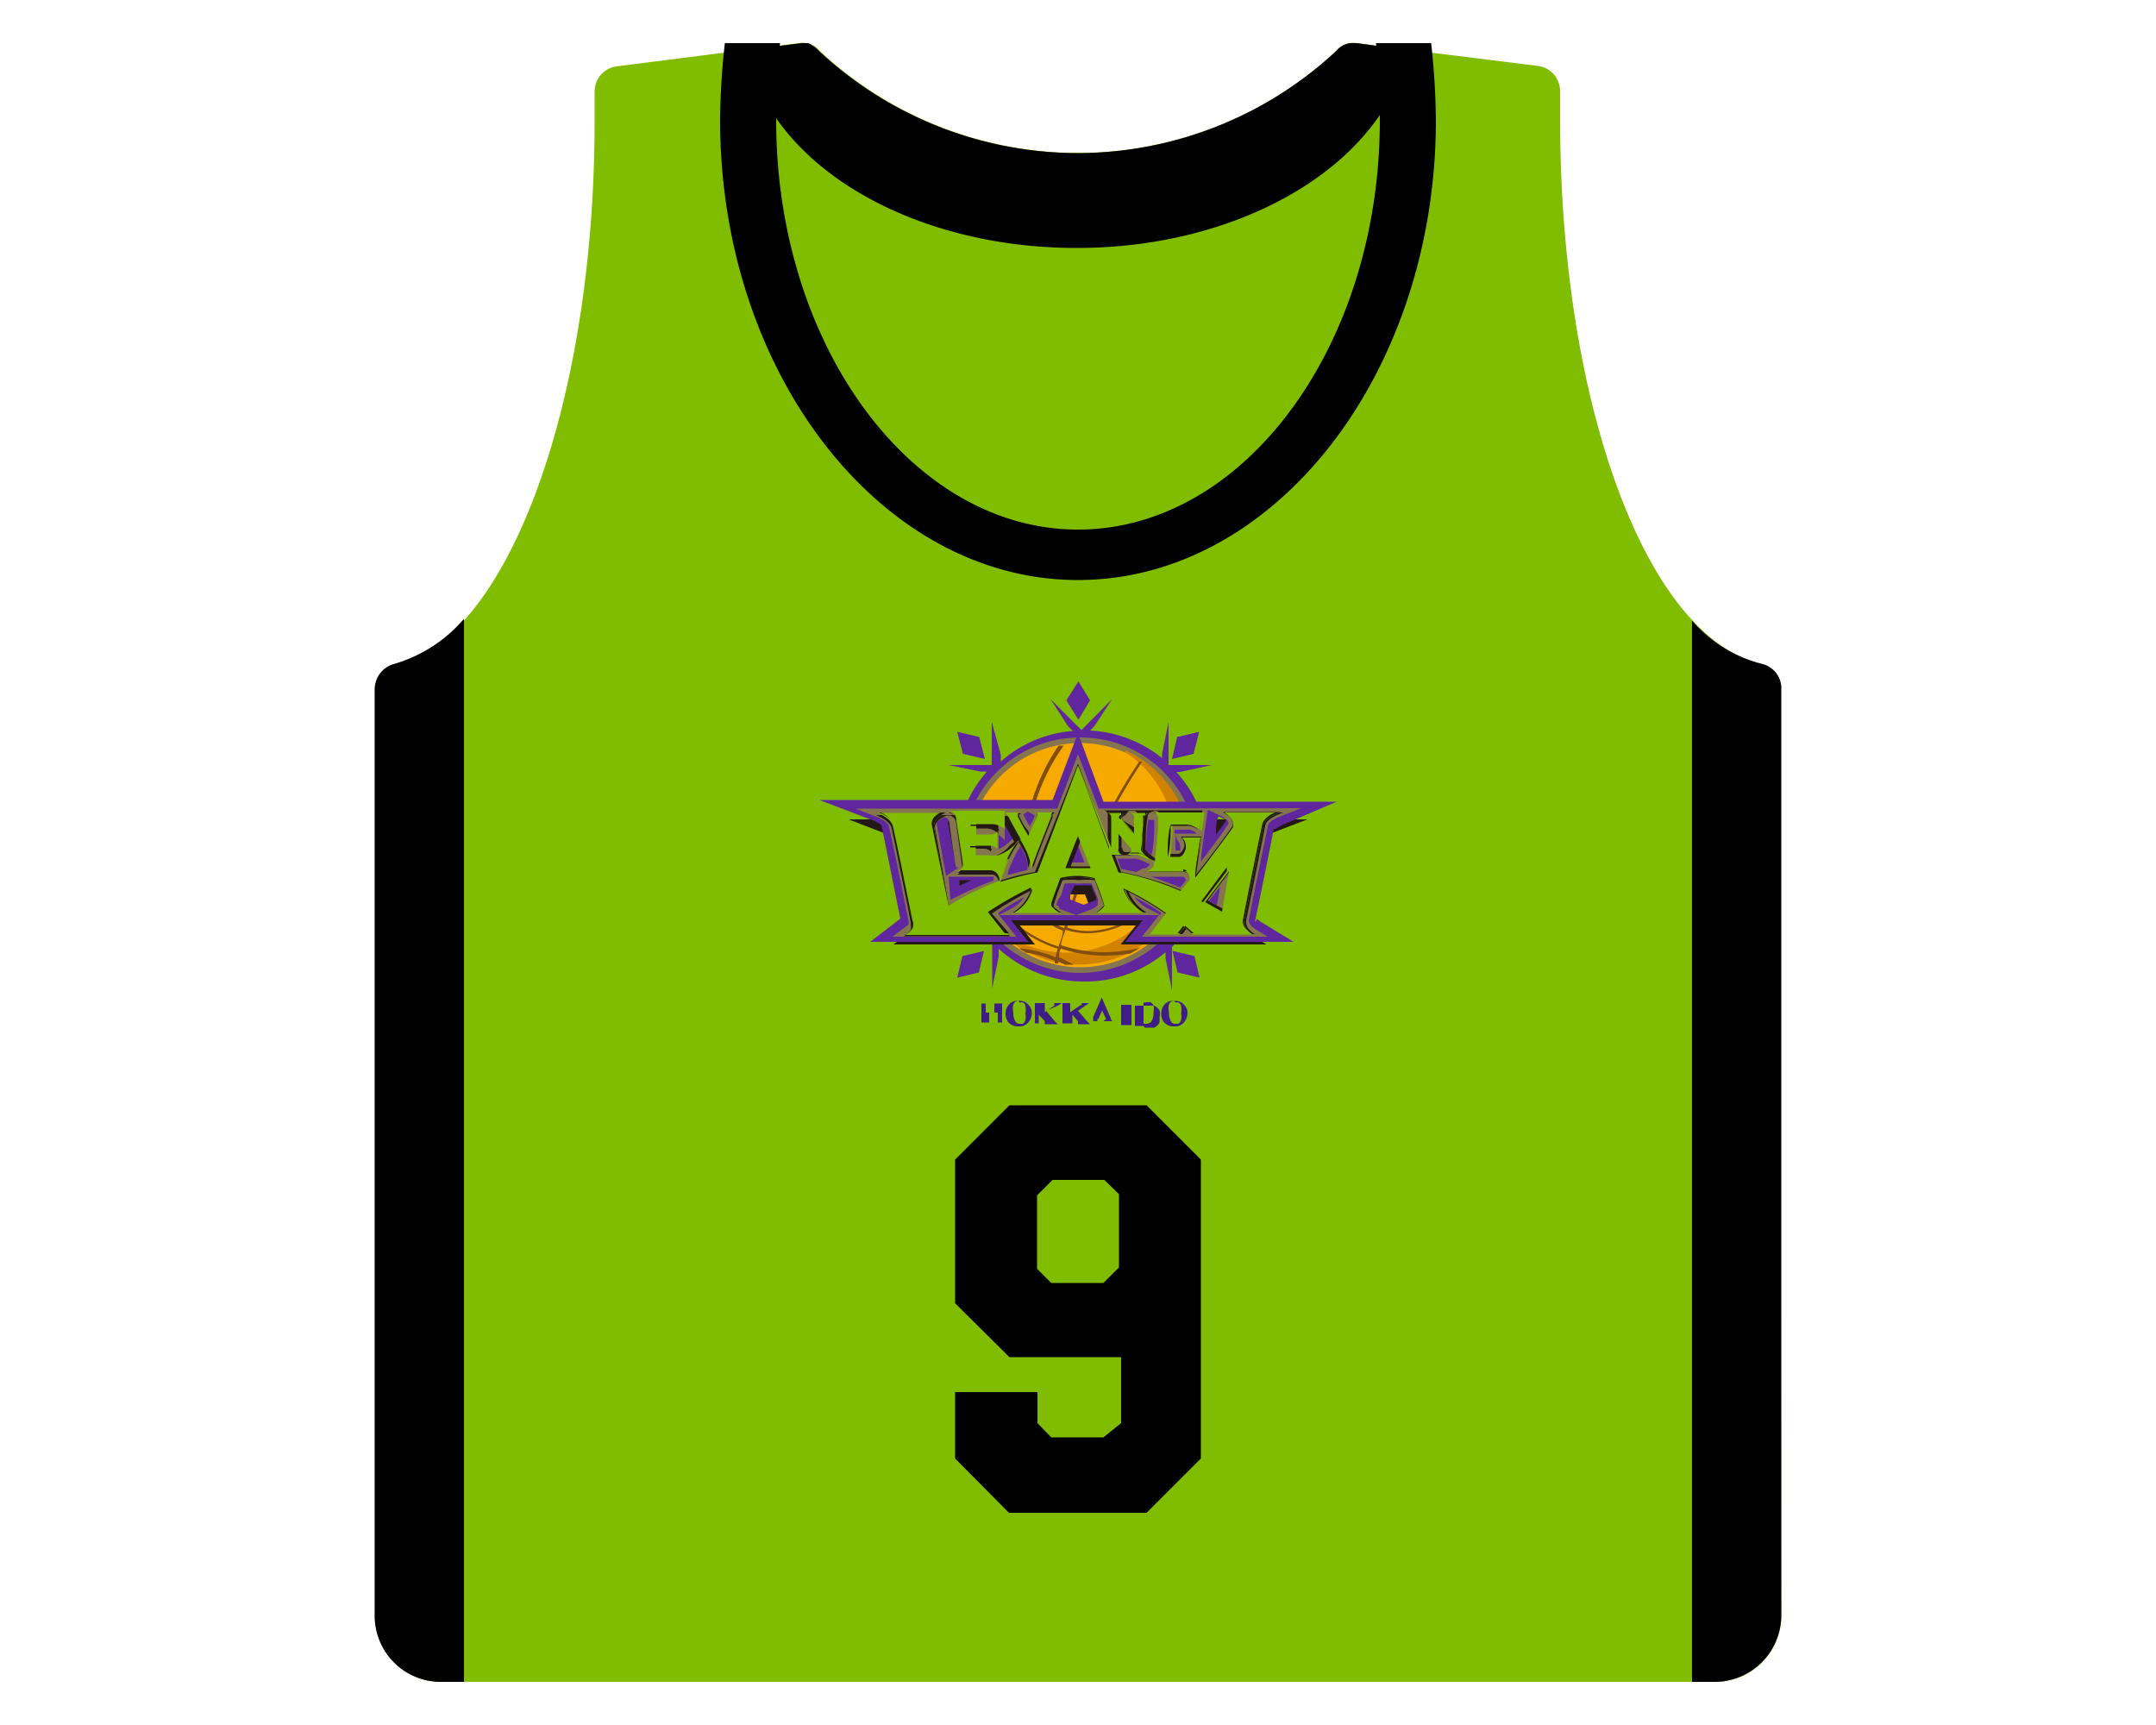 <svg id="レイヤー_1" data-name="レイヤー 1" xmlns="http://www.w3.org/2000/svg" viewBox="0 0 50 40"><defs><style>.cls-1{fill:#80bc00;}.cls-2{fill:#60269e;}.cls-3,.cls-9{fill:#85754e;}.cls-3,.cls-4,.cls-5{fill-rule:evenodd;}.cls-4{fill:#f6aa00;}.cls-5{fill:#d18200;}.cls-6{fill:#824e10;}.cls-7{fill:#3e1e86;}.cls-8{fill:#231815;}</style></defs><title>icon</title><path class="cls-1" d="M41.31,37.46A1.53,1.53,0,0,1,39.77,39H10.23a1.55,1.55,0,0,1-1.54-1.54V16a.61.61,0,0,1,.47-.57c2.58-.59,4.63-6,4.63-12.63V2.13a.59.59,0,0,1,.5-.59L18.53,1a.5.5,0,0,1,.48.18,8.81,8.81,0,0,0,6,2.37,8.81,8.81,0,0,0,6-2.37A.68.68,0,0,1,31.41,1l4.27.53a.59.59,0,0,1,.5.59v.63c0,6.61,2,12,4.63,12.63a.61.61,0,0,1,.47.57Z"/><path class="cls-1" d="M25,12.87c4.27,0,7.71-4.51,7.71-10.08a14.31,14.31,0,0,0-.09-1.63L31.47,1a.5.5,0,0,0-.48.18,8.81,8.81,0,0,1-6,2.37,8.81,8.81,0,0,1-6-2.37A.68.68,0,0,0,18.59,1l-1.15.15a7.27,7.27,0,0,0-.15,1.63C17.29,8.36,20.73,12.87,25,12.87Z"/><path d="M17.32,1.16c.5,2.61,3.74,4.59,7.65,4.59s7.15-2,7.68-4.59L31.47,1h-.15a.52.52,0,0,0-.33.18,8.81,8.81,0,0,1-6,2.37,8.81,8.81,0,0,1-6-2.37A.72.72,0,0,0,18.74,1h-.15Z"/><path d="M31.91,1A17.54,17.54,0,0,1,32,2.79c0,5.22-3.14,9.49-7,9.49S18,8,18,2.79A16.43,16.43,0,0,1,18.09,1H16.81a17.53,17.53,0,0,0-.11,1.78c0,5.87,3.73,10.67,8.3,10.67s8.3-4.8,8.3-10.67A17.53,17.53,0,0,0,33.19,1Z"/><path d="M9.16,15.39a.61.61,0,0,0-.47.57v21.5A1.53,1.53,0,0,0,10.23,39h.53V14.35A3.38,3.38,0,0,1,9.16,15.39Zm31.68,0a3.17,3.17,0,0,1-1.6-1V39h.53a1.55,1.55,0,0,0,1.54-1.54V16A.58.58,0,0,0,40.84,15.39Z"/><path class="cls-2" d="M28,19.84h0v-.15l0-.2a2.84,2.84,0,0,0-.72-1.59h.09l.73-.16h-1l0-1-.15.74v.1a2.89,2.89,0,0,0-1.67-.64l.1-.1.41-.63-.71.72-.72-.72.41.63.11.11a2.84,2.84,0,0,0-1.67.71v-.16L23,16.74v1H22l.73.15h.16a2.87,2.87,0,0,0-.71,1.66V20a2.87,2.87,0,0,0,.64,1.64l.19.23h0v1.05l.15-.74V22a2.92,2.92,0,0,0,2,.76,2.86,2.86,0,0,0,1.87-.68v.14l.15.74v-1l.13-.14.13-.15A2.86,2.86,0,0,0,28,20Z"/><polygon class="cls-2" points="27.81 16.97 27.3 17.09 27.18 17.6 27.68 17.48 27.81 16.97"/><polygon class="cls-2" points="22.84 17.6 22.71 17.09 22.2 16.97 22.33 17.48 22.84 17.6"/><polygon class="cls-2" points="27.19 22.05 27.31 22.55 27.82 22.67 27.7 22.17 27.19 22.05"/><polygon class="cls-2" points="25.28 16.24 25.01 15.8 24.73 16.24 25.01 16.69 25.28 16.24"/><polygon class="cls-2" points="22.2 22.67 22.7 22.55 22.82 22.05 22.32 22.17 22.2 22.67"/><path class="cls-3" d="M27.78,19.83a2.73,2.73,0,1,1-2.73-2.73,2.72,2.72,0,0,1,2.73,2.73"/><path class="cls-4" d="M27.65,19.83a2.6,2.6,0,1,1-2.6-2.6,2.6,2.6,0,0,1,2.6,2.6"/><path class="cls-5" d="M26.08,17.43a2.53,2.53,0,0,1-1.36,4.66A2.52,2.52,0,0,1,23,21.4a2.6,2.6,0,1,0,3.1-4"/><path class="cls-6" d="M24.61,22a3.38,3.38,0,0,0,1,.16,4,4,0,0,0,.61-.05l.22-.13a3.7,3.7,0,0,1-.83.1,3.26,3.26,0,0,1-1-.16c0-.11.06-.23.1-.36a1.7,1.7,0,0,0,.51.08h0a2,2,0,0,0,1.31-.51,5.06,5.06,0,0,0,1.1-1.45c0-.05,0-.11,0-.16s-.05.09-.07.14A5.16,5.16,0,0,1,26.5,21.1a2,2,0,0,1-1.26.49,1.57,1.57,0,0,1-.49-.08,12.89,12.89,0,0,1,1.74-3.85l-.07,0a12.57,12.57,0,0,0-1.74,3.86,1.21,1.21,0,0,1-.53-.37,2,2,0,0,1-.34-1.24,4.58,4.58,0,0,1,.86-2.62l-.12,0a4.71,4.71,0,0,0-.82,2.6,2.07,2.07,0,0,0,.36,1.3,1.32,1.32,0,0,0,.56.39c0,.13-.07.25-.1.37a3,3,0,0,1-2.07-2.49,2,2,0,0,0,0,.25A3.06,3.06,0,0,0,24.53,22a1.94,1.94,0,0,0-.05.2,2.65,2.65,0,0,0-.85-.21l.16.1a2.46,2.46,0,0,1,.67.19l0,.06.08,0v-.05l.16.08.2,0-.34-.18c0-.06,0-.14.06-.21"/><path class="cls-7" d="M23.62,23.21a.25.25,0,0,1,.22.08.27.27,0,0,1,.09.21.32.32,0,0,1-.07.19.26.26,0,0,1-.24.11.3.3,0,0,1-.24-.1.34.34,0,0,1-.06-.2.32.32,0,0,1,.08-.21.25.25,0,0,1,.22-.08m0,0a.12.12,0,0,0-.12.08.44.44,0,0,0,0,.19.38.38,0,0,0,.05.21.11.11,0,0,0,.1.05l.07,0a.15.15,0,0,0,.06-.09.34.34,0,0,0,0-.15.39.39,0,0,0,0-.17.12.12,0,0,0-.05-.08.11.11,0,0,0-.08,0"/><path class="cls-7" d="M24.26,23.44l.2.24.07.07,0,0v0h-.3v0h0v0l0-.07-.14-.15,0,0v.14a.35.35,0,0,0,0,.06s0,0,0,0h0v0h-.29v0H24s0,0,0,0a.35.35,0,0,0,0-.06v-.36a.2.2,0,0,0,0-.05l0,0h-.06v0h.29v0h0a0,0,0,0,0,0,0,.43.43,0,0,0,0,.05v.16l.22-.15s0,0,0-.06,0,0,0,0,0,0,0,0v0h.24v0h-.07l-.09.06Z"/><path class="cls-7" d="M25,23.44l.21.24.07.07.05,0v0H25v0h0v0s0,0,0-.07l-.13-.15,0,0v.14s0,.05,0,.06,0,0,0,0h0v0h-.29v0h.06s0,0,0,0v-.47l0,0h-.06v0h.29v0h-.05v0a.07.07,0,0,0,0,.05v.16l.22-.15s.05,0,.05-.06l0,0s0,0,0,0v0h.24v0h-.07l-.09.06Z"/><path class="cls-7" d="M25.65,23.63h-.2l0,.05s0,0,0,0,0,0,0,0l.06,0v0H25.3v0l.05,0a.31.31,0,0,0,0-.09l.2-.46h0l.21.48s0,.06.05.07l0,0v0h-.28v0h.06a0,0,0,0,1,0,0v0Zm0,0-.09-.2-.09.2Z"/><path class="cls-7" d="M26.21,23.77v0h-.3v0H26s0,0,0,0,0,0,0-.06v-.36s0,0,0-.05l0,0s0,0,0,0h0v0h.3v0h-.06l0,0v.47l0,0h.06Z"/><path class="cls-7" d="M26.52,23.79h-.25v0h.05l0,0s0,0,0-.06v-.36s0,0,0-.05l0,0s0,0,0,0h0v0h.29l.16,0a.32.32,0,0,1,.12.11.27.27,0,0,1,0,.16.43.43,0,0,1,0,.11.22.22,0,0,1-.05.08l-.07.05-.1,0h-.12Zm0-.54h0v.49a0,0,0,0,0,0,0h.07a.16.16,0,0,0,.11-.05.34.34,0,0,0,.05-.2.44.44,0,0,0,0-.18.16.16,0,0,0-.07-.07h-.09"/><path class="cls-7" d="M27.23,23.21a.25.25,0,0,1,.22.08.27.27,0,0,1,.09.21.32.32,0,0,1-.07.19.26.26,0,0,1-.24.11.3.3,0,0,1-.24-.1.34.34,0,0,1-.06-.2.32.32,0,0,1,.08-.21.25.25,0,0,1,.22-.08m0,0a.12.12,0,0,0-.12.08.44.44,0,0,0,0,.19.38.38,0,0,0,.05.21.1.1,0,0,0,.1.05l.07,0a.15.15,0,0,0,.06-.09.34.34,0,0,0,0-.15.39.39,0,0,0,0-.17.12.12,0,0,0-.05-.08.11.11,0,0,0-.08,0"/><path class="cls-7" d="M23.25,23.27l0,0h.06v0H23v0h.06l0,0v.21h-.2v-.21l0,0H23v0h-.3v0h.06l0,0v.21h-.2l.08,0h.12v.23l0,0h-.06v0H23v0h-.06s0,0,0,0v-.23h.2v.23l0,0H23v0h.3v0h-.06s0,0,0,0v-.47"/><path class="cls-8" d="M28.63,21.45h0L29,19.53h0l0,0,.15-.08L30.32,19h-4.8L25,17.6,24.49,19H19.68l1.11.43a.61.61,0,0,1,.17.09l0,0h0c.14.63.26,1.27.39,1.91h0l-.09.07-.54.4H24l-.35-.44h2.69l-.06.08-.29.36h3.38l-.68-.41-.07-.06m-3.34-.4h0l-.27.11-.28-.11h0l0-.07.08-.22h.35a1.86,1.86,0,0,1,.09.24l0,.05Zm2.43-1.33c0-.14,0-.27.06-.37l.1,0,.06,0,0,0-.19.27Z"/><path class="cls-2" d="M29.1,21.39h0c.15-.72.3-1.45.44-2.17h0l.05,0a.75.75,0,0,1,.17-.1L31,18.59H25.59L25,17l-.59,1.55H19l1.26.48a1.15,1.15,0,0,1,.18.1s0,0,0,0h0c.15.72.29,1.44.44,2.17h0l-.1.08-.6.46h3.67l-.4-.5h3.05l-.4.5H30l-.77-.47-.08-.06m-7-1.35c-.06-.3-.11-.6-.17-.91l.05,0c0,.31.09.62.14.93Zm.1.57,0-.12h.28l-.26.12m3.17.33h0l-.31.12-.31-.12h0l0-.08c0-.07.06-.16.1-.25l.2,0,.2,0c0,.1.07.19.1.27l0,.06h0m3-1.81a3.72,3.72,0,0,1-.22.3h0c0-.15,0-.3.06-.42l.12.06.06,0Z"/><path class="cls-9" d="M25.48,18.75,25,17.49l-.48,1.26H19.84l.46.18c.22.08.31.17.32.25.16.72.3,1.44.45,2.17v0a.15.15,0,0,1,0,.08.7.7,0,0,1-.15.12l-.22.17h2.87l-.4-.5h3.71c-.17.21-.27.35-.28.35l-.12.15h2.92l-.28-.17c-.12-.08-.16-.14-.16-.21a0,0,0,0,1,0,0c.14-.73.29-1.45.44-2.17,0-.08.1-.17.32-.25l.46-.18Zm2.82,1.81-.08.43-.18-.1.26-.33m-1-1.08a.25.25,0,0,1,.07.14v0h0a.69.69,0,0,1,0,.1l0,0h-.11l0-.37Zm.46-.15h-.52v-.09h.28a.27.27,0,0,1,.23.09m-.25,1.09-.13.16a7.08,7.08,0,0,0-.68-.25h.76a.25.25,0,0,1,.05.07h0m-1-.26-.15.08L26,20.15l-.09-.24h.24l.21,0,.2.08.11.05h0a.3.3,0,0,1-.1.09M26.77,19c0,.28,0,.56-.07.84l-.07-.07-.05,0h0c0-.25,0-.5.05-.76h0a.06.06,0,0,1,.05,0h0l.07,0v0h0m-4.52,1.1,0,0-.06.05-.23.15-.21-1.16v0a.14.14,0,0,1,0-.09l.16-.11h0c.1,0,.12.09.12.09.05.36.1.72.16,1.07h0Zm.81.31a8,8,0,0,0-1,.45L22,20.33h1s0,0,.05,0l0,0m.09-1,.16.15,0-.24,0-.33a.21.21,0,0,1,0,.06l0,.05.08.14.14.26-.11.1a.79.79,0,0,1-.25.17h0l0-.36m.67.84-.46.12c0-.13.09-.25.13-.37a1.78,1.78,0,0,1,.17-.3l.08.16a.74.74,0,0,1,.08.33v.06m0-1.35.16.08h0c0,.09-.07.18-.11.26l-.05-.08-.1-.19ZM25,20h-.15c.05-.15.11-.28.15-.39l.15.39H25M24.5,21h0s0-.09.07-.18.07-.21.12-.33a1.87,1.87,0,0,1,.32,0,1.76,1.76,0,0,1,.31,0l.14.35c0,.06,0,.1,0,.14v0l-.05.05-.08.05-.37.14-.38-.14L24.54,21l0,0M28,18.77l.31.15c.15.07.18.13.18.18h0a0,0,0,0,1,0,0h0c-.15.23-.38.54-.64.88,0-.18.17-1.25.17-1.25m-4.86,2.49,0-.06a5.6,5.6,0,0,1,.6-.36.92.92,0,0,1-.27.25Zm3.43-.17a1,1,0,0,1-.28-.25,5.78,5.78,0,0,1,.61.36l0,.06Z"/><path class="cls-8" d="M29.67,18.83H28.31l.05,0c.15.07.22.16.22.25a.15.15,0,0,1,0,.08c-.19.28-.51.7-.84,1.12l.12-.88h-.48l0,0a.3.3,0,0,1,.09.19v0c0,.07-.07.21-.15.21h-.19l.06-.7h.36a.34.34,0,0,1,.29.12l0,0v0c0-.14,0-.29.05-.43H25.59l0,0c.07,0,.1.07.1.09h0c0,.21,0,.42,0,.64L25,17.71l-1,2.51a5.32,5.32,0,0,0-.83.21c.06-.17.12-.35.19-.52a2,2,0,0,1,.25-.42l.15.28a.84.84,0,0,1,.08.36v0s0,0,0,0h0c.14-.4.3-.79.47-1.19a.15.15,0,0,1,0-.07l.06,0,.06,0H24l.05,0,0,0a.09.09,0,0,1,0,.06s0,0,0,0l-.18.42c0-.08-.09-.15-.13-.22h0l-.11-.21a.08.08,0,0,1,0,0s0,0,0,0l0,0,.05,0h-.52l0,0a.31.31,0,0,1,.09.11h0s.16.28.27.49a.92.92,0,0,0-.15.14.83.83,0,0,1-.35.21.71.71,0,0,1-.24,0h-.27c0-.06,0-.12,0-.19h.31a.21.21,0,0,1,.16.07l0,0v0c0-.13,0-.26,0-.39v0l0,0a.26.26,0,0,1-.15.07h-.32l0-.22h.36a.41.41,0,0,1,.28.12l0,0v0c0-.15,0-.29,0-.43h-2.9l.06,0c.22.09.34.19.37.31.15.73.3,1.45.44,2.17a.13.13,0,0,1,0,.06.19.19,0,0,1,0,.12.57.57,0,0,1-.16.15l0,0h2.46L23,21.19a5.93,5.93,0,0,1,.9-.53,1,1,0,0,1-.41.5l-.05,0h1.24l-.07,0s-.19-.12-.18-.16h0a5.9,5.9,0,0,1,.21-.59,1.73,1.73,0,0,1,.38,0,1.64,1.64,0,0,1,.37,0c.11.3.21.56.21.59h0s-.14.15-.18.16l-.06,0h1.23l0,0a1,1,0,0,1-.42-.5,5.48,5.48,0,0,1,.9.53l-.37.47,0,0h.72l.12-.15.18.15H29.1l0,0c-.13-.08-.2-.17-.2-.27a.11.11,0,0,1,0-.05c.15-.72.29-1.44.44-2.17,0-.12.14-.22.37-.31l.06,0Zm-2.91,1.24c0,.05-.05.1-.14.15l-.05,0h.9s.08,0,.13.12,0,0,0,.06l-.19.25A6.75,6.75,0,0,0,26,20.22l-.15-.39h.35a.66.66,0,0,1,.23,0l.21.08.17.06v.06m-.8-.36c0-.11,0-.22,0-.34l.27.33s0,.07-.1.1l0,0-.06,0q-.09,0-.09-.09Zm2,1.21.51-.67-.15.87-.36-.2m-2.64-.79h-.54l.27-.7c0,.1.15.39.27.7m1.42-1.29h0c.09,0,.13.09.13.14h0c0,.32-.05.65-.08,1-.18-.12-.27-.21-.27-.25h0c0-.26,0-.52.05-.78,0,0,0-.06.11-.09Zm-.61,0,.06,0,.05,0c.07,0,.09.06.09.09h0c0,.11,0,.23,0,.34L26,19h0s0,0,0,0h0a.13.13,0,0,1,.09-.09m-4.14,0,.05,0c.11,0,.16.1.17.15l.15,1.07h0q0,.08-.12.15l0,0H23c.09,0,.14.06.18.21A7.25,7.25,0,0,0,22,21c-.1-.6-.21-1.21-.32-1.81a.06.06,0,0,1,0,0c0-.1.08-.19.25-.27Z"/><path class="cls-1" d="M29.66,18.84h-1.3c.16.07.23.16.23.26a.17.17,0,0,1,0,.09c-.2.28-.53.72-.87,1.16,0-.31.09-.62.13-.93h-.44a.28.28,0,0,1,.09.23c0,.07-.07.22-.16.22h-.2l.06-.72h.37a.38.38,0,0,1,.3.12l.06-.43H26.73c.09,0,.14.1.13.16,0,.33-.05.66-.08,1-.19-.13-.29-.22-.29-.27,0-.26,0-.52.05-.78,0,0,0-.07.12-.1h-.45c.06,0,.1.07.09.1s0,.25,0,.38c-.09-.12-.19-.23-.29-.34a.05.05,0,0,1,0-.05.17.17,0,0,1,.11-.09h-.45c.07,0,.1.07.1.1,0,.23,0,.47,0,.7L25,17.75l-.94,2.48a7.27,7.27,0,0,0-.86.22l.19-.54a2.28,2.28,0,0,1,.27-.44,2.4,2.4,0,0,1,.16.3,1.11,1.11,0,0,1,.09.38c.14-.4.3-.8.46-1.2l0-.06s0,0,.06-.05h-.43l.05,0a.1.1,0,0,1,0,.09c-.07.15-.14.3-.2.45l-.14-.24-.11-.22c0-.06,0-.07,0-.08l0,0H23.3a.44.44,0,0,1,.09.11l.28.51-.16.15a1,1,0,0,1-.36.22,1,1,0,0,1-.24,0h-.28l0-.22h.33a.23.23,0,0,1,.17.07c0-.14,0-.27,0-.4a.25.25,0,0,1-.16.07h-.33l0-.24h.37a.44.44,0,0,1,.29.12c0-.14,0-.29,0-.43H22c.1,0,.16.1.17.16.05.36.11.71.16,1.07,0,.06,0,.11-.12.17H23c.1,0,.16.07.19.22A7.15,7.15,0,0,0,22,21c-.12-.61-.23-1.22-.34-1.83,0-.13.06-.23.26-.32H20.34c.22.09.34.19.37.32.16.72.3,1.45.45,2.17a.24.24,0,0,1,0,.19.57.57,0,0,1-.16.15h2.4L23,21.18a7.52,7.52,0,0,1,.94-.55.9.9,0,0,1-.43.54H24.6c-.05,0-.21-.12-.19-.18s.1-.3.21-.6a1.51,1.51,0,0,1,.77,0,6.08,6.08,0,0,1,.22.6c0,.06-.15.16-.19.18h1.11a.94.94,0,0,1-.43-.54,6.3,6.3,0,0,1,.94.55l-.38.49h.68l.13-.17.19.17h1.39c-.15-.1-.22-.21-.19-.34.14-.72.29-1.45.44-2.17,0-.13.15-.23.37-.32ZM25,20.13h-.29c.14-.38.29-.74.29-.74l.29.74H25m.94.1-.16-.41h.26c-.07,0-.1-.07-.1-.11s0-.25,0-.37l.3.35h0s0,.09-.1.13l.23,0,.22.09.17.06v.07c0,.06-.06.11-.16.17h.85c.05,0,.09,0,.14.13l0,.06-.21.26A6.81,6.81,0,0,0,26,20.23m1.95.69.55-.72c-.05.32-.11.63-.16.94l-.39-.22"/><path class="cls-8" d="M27.83,19.42h0l-.13,1,0,0,.13-.93"/><path class="cls-8" d="M26,20.23l-.16-.41h.26l-.06,0h-.23l.17.43h0"/><path class="cls-8" d="M25.93,19.31c0,.12,0,.25,0,.37a.1.1,0,0,0,0,.08.09.09,0,0,1,0-.05v-.36l0,0"/><path class="cls-8" d="M28.36,18.84a.56.56,0,0,1,.14.09.35.35,0,0,0-.11-.09h0Z"/><path class="cls-8" d="M27.82,19.24l0,0,.06-.43h0l-.06.4"/><path class="cls-8" d="M25.72,19.69v-.05L25,17.75v0Z"/><path class="cls-8" d="M26.51,18.91c0,.26,0,.52-.05.78,0,0,0,.06.08.11a.1.1,0,0,1-.05-.08c0-.26,0-.52.05-.78,0,0,0-.07.12-.1h-.1s0,0,0,.07"/><path class="cls-8" d="M27.44,20.21h-.77l-.05,0h.85a.07.07,0,0,1,.06,0,.11.11,0,0,0-.09-.05"/><path class="cls-8" d="M27.05,21.18a6.5,6.5,0,0,0-1-.58.91.91,0,0,0,.25.4,1,1,0,0,1-.22-.37,9,9,0,0,1,.94.55h0"/><path class="cls-8" d="M25.7,18.88a.08.08,0,0,0,0,0h0a.09.09,0,0,1,.06,0"/><path class="cls-8" d="M27.9,20.92l.55-.72v-.09l-.59.79,0,0"/><path class="cls-8" d="M26.23,18.84h0l.05,0s0,0,0,0"/><path class="cls-8" d="M26.75,18.84h0l.08.05s0,0-.06-.05"/><path class="cls-8" d="M27.52,19.12h-.37c0,.24,0,.51-.07.75h0c0-.23,0-.49.06-.72h.37a.4.4,0,0,1,.27.09.38.38,0,0,0-.3-.12"/><path class="cls-8" d="M26.2,19.79l0,0,.23,0,.22.09.17.06h0l-.2-.08-.22-.09-.16,0"/><path class="cls-8" d="M22,18.84h0a.3.3,0,0,1,.11.07.19.19,0,0,0-.08-.07"/><path class="cls-8" d="M26.09,18.84H26L26,18.9A.05.05,0,0,0,26,19c.1.11.2.22.29.34h0L26,19a.05.05,0,0,1,0-.05.17.17,0,0,1,.11-.09"/><path class="cls-8" d="M23.53,21.14l-.05,0H24.6l-.06,0Z"/><path class="cls-8" d="M25.38,20.36a1.9,1.9,0,0,0-.4-.05,1.74,1.74,0,0,0-.39.05c-.11.3-.21.57-.21.6s0,.06.05.09,0,0,0-.06.1-.3.21-.6a1.51,1.51,0,0,1,.77,0v0"/><path class="cls-8" d="M23.91,20.63s0,0,0-.05a8.32,8.32,0,0,0-1,.57l.39.49H21l0,0h2.4L23,21.18a9,9,0,0,1,.94-.55"/><path class="cls-8" d="M23,19.34c0,.11,0,.23,0,.35a.23.23,0,0,0-.17-.07h-.33l0,.25h0c0-.07,0-.16,0-.22h.33a.23.23,0,0,1,.17.07c0-.14,0-.27,0-.4l0,0"/><path class="cls-8" d="M20.38,18.84h0a.83.83,0,0,1,.27.16.71.71,0,0,0-.23-.16"/><path class="cls-8" d="M29.66,18.84h-.09c-.18.08-.28.18-.3.29-.15.72-.3,1.45-.44,2.17a.25.25,0,0,0,.1.27.24.24,0,0,1-.07-.24c.14-.72.29-1.45.44-2.17,0-.13.15-.23.37-.32Z"/><path class="cls-8" d="M29,21.64H27.63l-.19-.17-.13.17h-.63l0,0h.68l.13-.17.19.17h1.39l0,0Z"/><path class="cls-8" d="M25.47,21.14l0,0h1.11l-.05,0Z"/><path class="cls-8" d="M21.9,18.84h-.09c-.15.08-.22.18-.2.29L22,21l0,0-.34-1.83c0-.13.06-.23.26-.32"/><path class="cls-8" d="M23.17,19.24a.44.44,0,0,0-.29-.12h-.37l0,.27h0c0-.07,0-.17,0-.24h.37a.44.44,0,0,1,.29.12c0-.14,0-.29,0-.43h0c0,.13,0,.27,0,.4"/><path class="cls-8" d="M22.22,20.24H23a.12.12,0,0,1,.09,0,.14.14,0,0,0-.12-.06h-.69l0,0"/><path class="cls-8" d="M25,19.4l0,0s-.17.41-.31.79h0c.12-.31.25-.66.29-.74"/><path class="cls-8" d="M23.4,19.91a2.64,2.64,0,0,1,.27-.44h0l-.12.11a2.29,2.29,0,0,0-.18.31l-.2.58h0c.06-.17.13-.38.19-.54"/><path class="cls-8" d="M23.69,18.86l0,0h-.08s0,0,0,.07a2.25,2.25,0,0,0,.11.22l.16.28h0l-.14-.24-.11-.22c0-.06,0-.07,0-.08"/><path class="cls-8" d="M24.07,18.84h0l0,0,0,0"/><path class="cls-8" d="M24.39,18.86l0,.06c-.15.38-.3.75-.44,1.13a.67.67,0,0,1,0,.1c.14-.4.3-.8.46-1.2l0-.06a.1.1,0,0,1,.06-.05H24.4s0,0,0,0"/><path d="M26.59,25.63l1.26,1.26v6.93l-1.26,1.26H23.4l-1.25-1.26V32.28h1.91V33l.32.33h1.21L26,33V31.47H23.41l-1.26-1.25V26.89l1.26-1.26Zm-2.21,4.12h1.21l.36-.36v-1.7l-.34-.33h-1.2l-.36.36v1.7Z"/></svg>